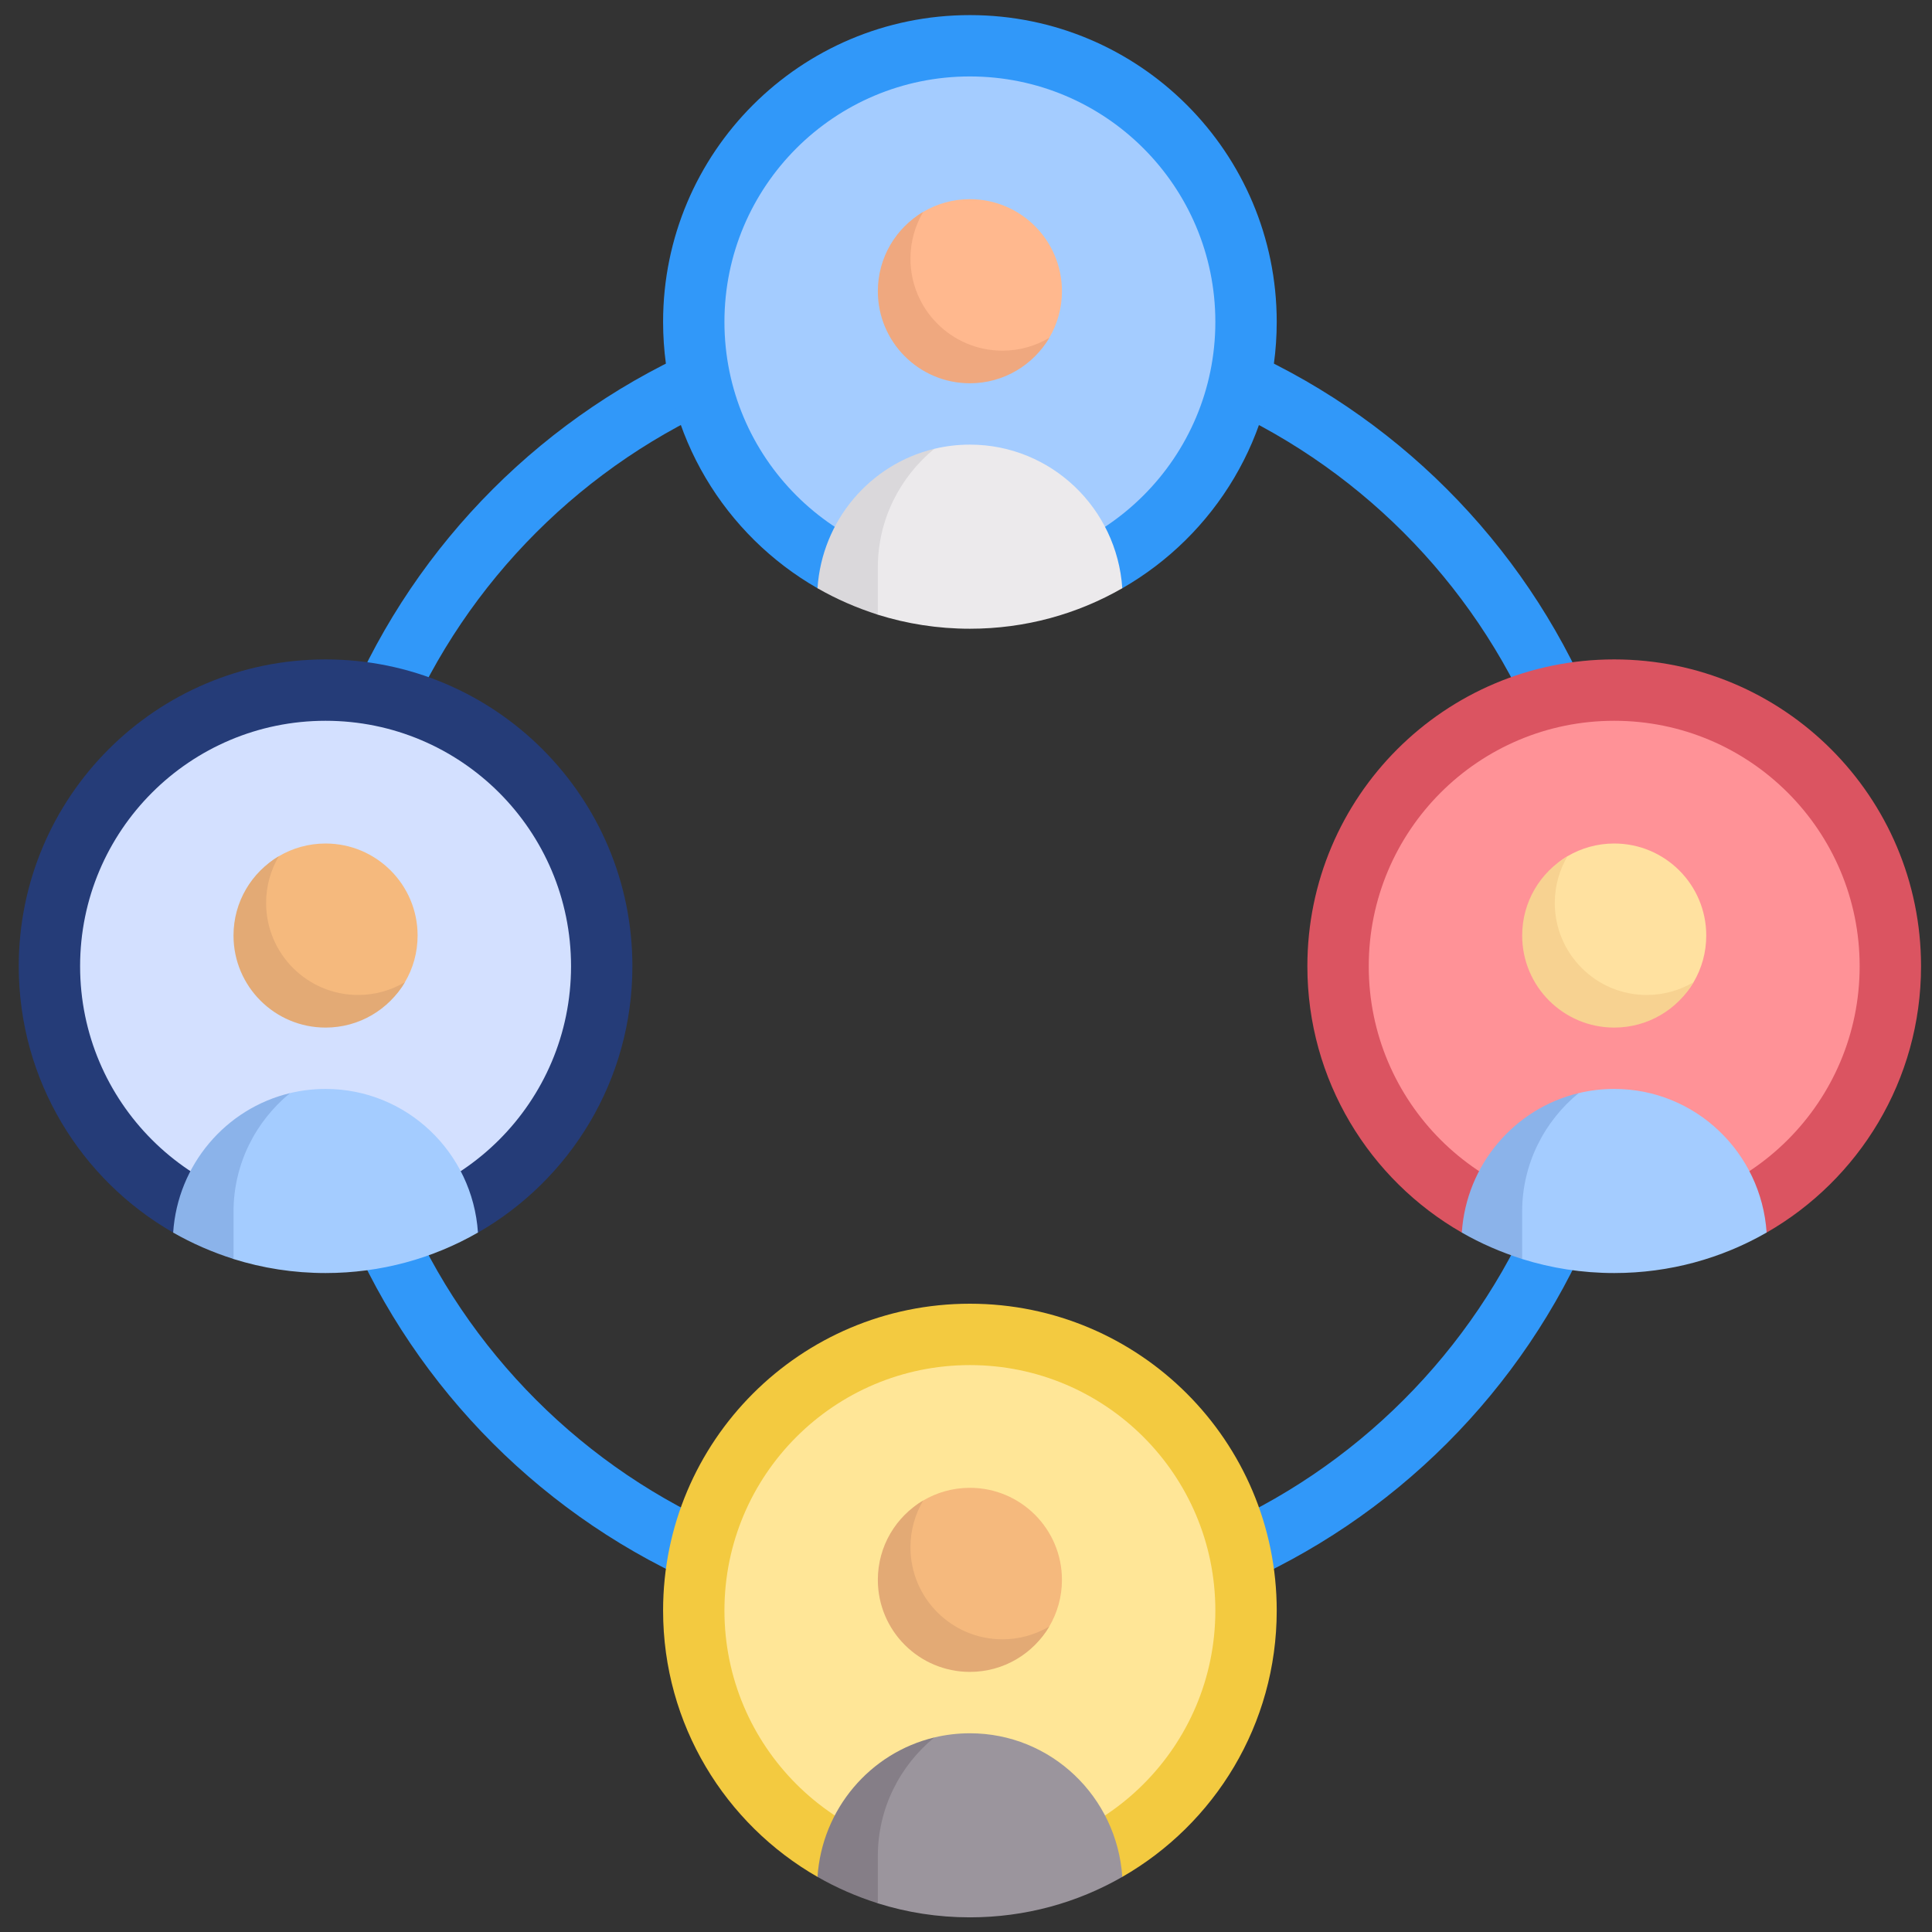 <svg width="65" height="65" viewBox="0 0 65 65" fill="none" xmlns="http://www.w3.org/2000/svg">
<rect x="0" y="0" width="65" height="65" fill="#333333" stroke="none"/>
<g clip-path="url(#clip0_1900_61036)">
<path d="M32.63 55.217C20.108 55.217 9.921 45.03 9.921 32.508C9.921 19.985 20.108 9.798 32.63 9.798C45.153 9.798 55.34 19.985 55.34 32.508C55.34 45.03 45.153 55.217 32.63 55.217ZM32.63 11.862C21.246 11.862 11.985 21.124 11.985 32.508C11.985 43.891 21.246 53.153 32.63 53.153C44.015 53.153 53.276 43.891 53.276 32.508C53.276 21.124 44.015 11.862 32.63 11.862Z" fill="#3198F9"/>
<path d="M32.631 0.508C26.93 0.508 22.309 5.129 22.309 10.83C22.309 14.665 24.4 18.012 27.504 19.791H37.758C40.862 18.012 42.954 14.665 42.954 10.83C42.954 5.129 38.332 0.508 32.631 0.508V0.508Z" fill="#3198F9"/>
<path d="M32.631 19.088C37.192 19.088 40.889 15.391 40.889 10.83C40.889 6.269 37.192 2.572 32.631 2.572C28.07 2.572 24.373 6.269 24.373 10.83C24.373 15.391 28.07 19.088 32.631 19.088Z" fill="#A4CCFF"/>
<path d="M35.728 9.798C35.728 10.37 35.572 10.907 35.301 11.367C34.763 12.281 33.769 12.711 32.631 12.711C30.921 12.711 29.881 11.508 29.881 9.798C29.881 8.661 30.146 7.668 31.059 7.129C31.52 6.857 32.057 6.701 32.631 6.701C34.341 6.701 35.728 8.088 35.728 9.798Z" fill="#FFB88E"/>
<path d="M32.631 14.959C32.218 14.959 31.818 15.008 31.434 15.1C31.434 15.1 29.214 15.945 28.264 19.812L29.534 20.681C30.511 20.988 31.551 21.153 32.631 21.153C34.499 21.153 36.246 20.659 37.758 19.791C37.58 17.102 35.365 14.959 32.631 14.959Z" fill="#ECEAEC"/>
<path d="M33.728 11.798C32.017 11.798 30.631 10.412 30.631 8.701C30.631 8.128 30.788 7.59 31.059 7.129C30.145 7.668 29.534 8.66 29.534 9.798C29.534 11.508 30.921 12.895 32.631 12.895C33.768 12.895 34.763 12.281 35.301 11.367C34.841 11.638 34.3 11.798 33.728 11.798Z" fill="#EFA87F"/>
<path d="M29.534 19.088C29.534 17.479 30.28 16.047 31.434 15.1C29.275 15.616 27.655 17.508 27.504 19.791C28.139 20.156 28.824 20.454 29.534 20.68V19.088Z" fill="#DAD8DB"/>
<path d="M54.308 22.185C48.607 22.185 43.985 26.807 43.985 32.508C43.985 36.343 46.077 39.689 49.181 41.469H59.435C62.539 39.689 64.631 36.343 64.631 32.508C64.631 26.807 60.009 22.185 54.308 22.185Z" fill="#DB5461"/>
<path d="M54.308 40.766C58.869 40.766 62.566 37.069 62.566 32.508C62.566 27.947 58.869 24.25 54.308 24.25C49.747 24.25 46.05 27.947 46.05 32.508C46.05 37.069 49.747 40.766 54.308 40.766Z" fill="#FF9297"/>
<path d="M57.405 31.475C57.405 32.048 57.25 32.584 56.979 33.044C56.441 33.959 55.446 34.388 54.309 34.388C52.598 34.388 51.559 33.186 51.559 31.475C51.559 30.339 51.824 29.345 52.737 28.807C53.197 28.535 53.735 28.379 54.309 28.379C56.019 28.379 57.405 29.765 57.405 31.475Z" fill="#FFE1A0"/>
<path d="M54.309 36.636C53.896 36.636 53.495 36.685 53.112 36.777C53.112 36.777 50.892 37.622 49.941 41.489L51.211 42.358C52.189 42.665 53.228 42.83 54.309 42.83C56.177 42.83 57.924 42.336 59.436 41.468C59.258 38.779 57.043 36.636 54.309 36.636Z" fill="#A4CCFF"/>
<path d="M55.405 33.475C53.695 33.475 52.309 32.089 52.309 30.379C52.309 29.806 52.466 29.267 52.737 28.807C51.823 29.345 51.212 30.338 51.212 31.475C51.212 33.186 52.598 34.572 54.309 34.572C55.446 34.572 56.441 33.959 56.979 33.044C56.519 33.316 55.978 33.475 55.405 33.475Z" fill="#F7D291"/>
<path d="M51.211 40.766C51.211 39.157 51.957 37.724 53.111 36.777C50.952 37.294 49.332 39.185 49.181 41.469C49.816 41.834 50.501 42.131 51.211 42.357V40.766Z" fill="#8BB3EA"/>
<path d="M32.631 43.862C26.93 43.862 22.309 48.484 22.309 54.185C22.309 58.02 24.4 61.367 27.504 63.146H37.758C40.862 61.367 42.954 58.02 42.954 54.185C42.954 48.484 38.332 43.862 32.631 43.862Z" fill="#F3CA40"/>
<path d="M32.631 62.443C37.192 62.443 40.889 58.746 40.889 54.185C40.889 49.624 37.192 45.927 32.631 45.927C28.07 45.927 24.373 49.624 24.373 54.185C24.373 58.746 28.07 62.443 32.631 62.443Z" fill="#FFE697"/>
<path d="M35.728 53.153C35.728 53.725 35.572 54.262 35.301 54.722C34.763 55.636 33.769 56.065 32.631 56.065C30.921 56.065 29.881 54.863 29.881 53.153C29.881 52.016 30.146 51.023 31.059 50.484C31.52 50.212 32.057 50.056 32.631 50.056C34.341 50.056 35.728 51.442 35.728 53.153Z" fill="#F5B97D"/>
<path d="M32.631 58.314C32.218 58.314 31.818 58.363 31.434 58.455C31.434 58.455 29.214 59.3 28.264 63.167L29.534 64.035C30.511 64.343 31.551 64.507 32.631 64.507C34.499 64.507 36.246 64.014 37.758 63.146C37.58 60.457 35.365 58.314 32.631 58.314Z" fill="#9B959D"/>
<path d="M33.728 55.153C32.017 55.153 30.631 53.766 30.631 52.056C30.631 51.483 30.788 50.944 31.059 50.484C30.145 51.023 29.534 52.015 29.534 53.153C29.534 54.863 30.921 56.249 32.631 56.249C33.768 56.249 34.763 55.636 35.301 54.722C34.841 54.993 34.3 55.153 33.728 55.153Z" fill="#E3AA75"/>
<path d="M29.534 62.443C29.534 60.834 30.28 59.401 31.434 58.455C29.275 58.971 27.655 60.863 27.504 63.146C28.139 63.511 28.824 63.809 29.534 64.034V62.443Z" fill="#857E87"/>
<path d="M10.954 22.185C5.252 22.185 0.631 26.807 0.631 32.508C0.631 36.343 2.722 39.689 5.826 41.469H16.081C19.185 39.689 21.276 36.343 21.276 32.508C21.276 26.807 16.654 22.185 10.954 22.185Z" fill="#253C78"/>
<path d="M10.953 40.766C15.514 40.766 19.212 37.069 19.212 32.508C19.212 27.947 15.514 24.25 10.953 24.25C6.393 24.25 2.695 27.947 2.695 32.508C2.695 37.069 6.393 40.766 10.953 40.766Z" fill="#D3E0FF"/>
<path d="M14.05 31.475C14.05 32.048 13.895 32.584 13.623 33.044C13.085 33.959 12.091 34.388 10.953 34.388C9.243 34.388 8.203 33.186 8.203 31.475C8.203 30.339 8.469 29.345 9.381 28.807C9.842 28.535 10.379 28.379 10.953 28.379C12.663 28.379 14.05 29.765 14.05 31.475Z" fill="#F5B97D"/>
<path d="M10.953 36.636C10.541 36.636 10.14 36.685 9.756 36.777C9.756 36.777 7.536 37.622 6.586 41.489L7.856 42.358C8.833 42.665 9.873 42.83 10.953 42.83C12.821 42.83 14.569 42.336 16.08 41.468C15.902 38.779 13.687 36.636 10.953 36.636Z" fill="#A4CCFF"/>
<path d="M12.05 33.475C10.34 33.475 8.953 32.089 8.953 30.379C8.953 29.806 9.11 29.267 9.381 28.807C8.467 29.345 7.856 30.338 7.856 31.475C7.856 33.186 9.243 34.572 10.953 34.572C12.091 34.572 13.085 33.959 13.624 33.044C13.163 33.316 12.623 33.475 12.05 33.475Z" fill="#E3AA75"/>
<path d="M7.857 40.766C7.857 39.157 8.603 37.724 9.757 36.777C7.598 37.294 5.977 39.185 5.826 41.469C6.462 41.834 7.146 42.131 7.857 42.357V40.766Z" fill="#8BB3EA"/>
</g>
<defs>
<clipPath id="clip0_1900_61036">
<rect width="64" height="64" fill="white" transform="translate(0.631 0.508)"/>
</clipPath>
</defs>
</svg>
